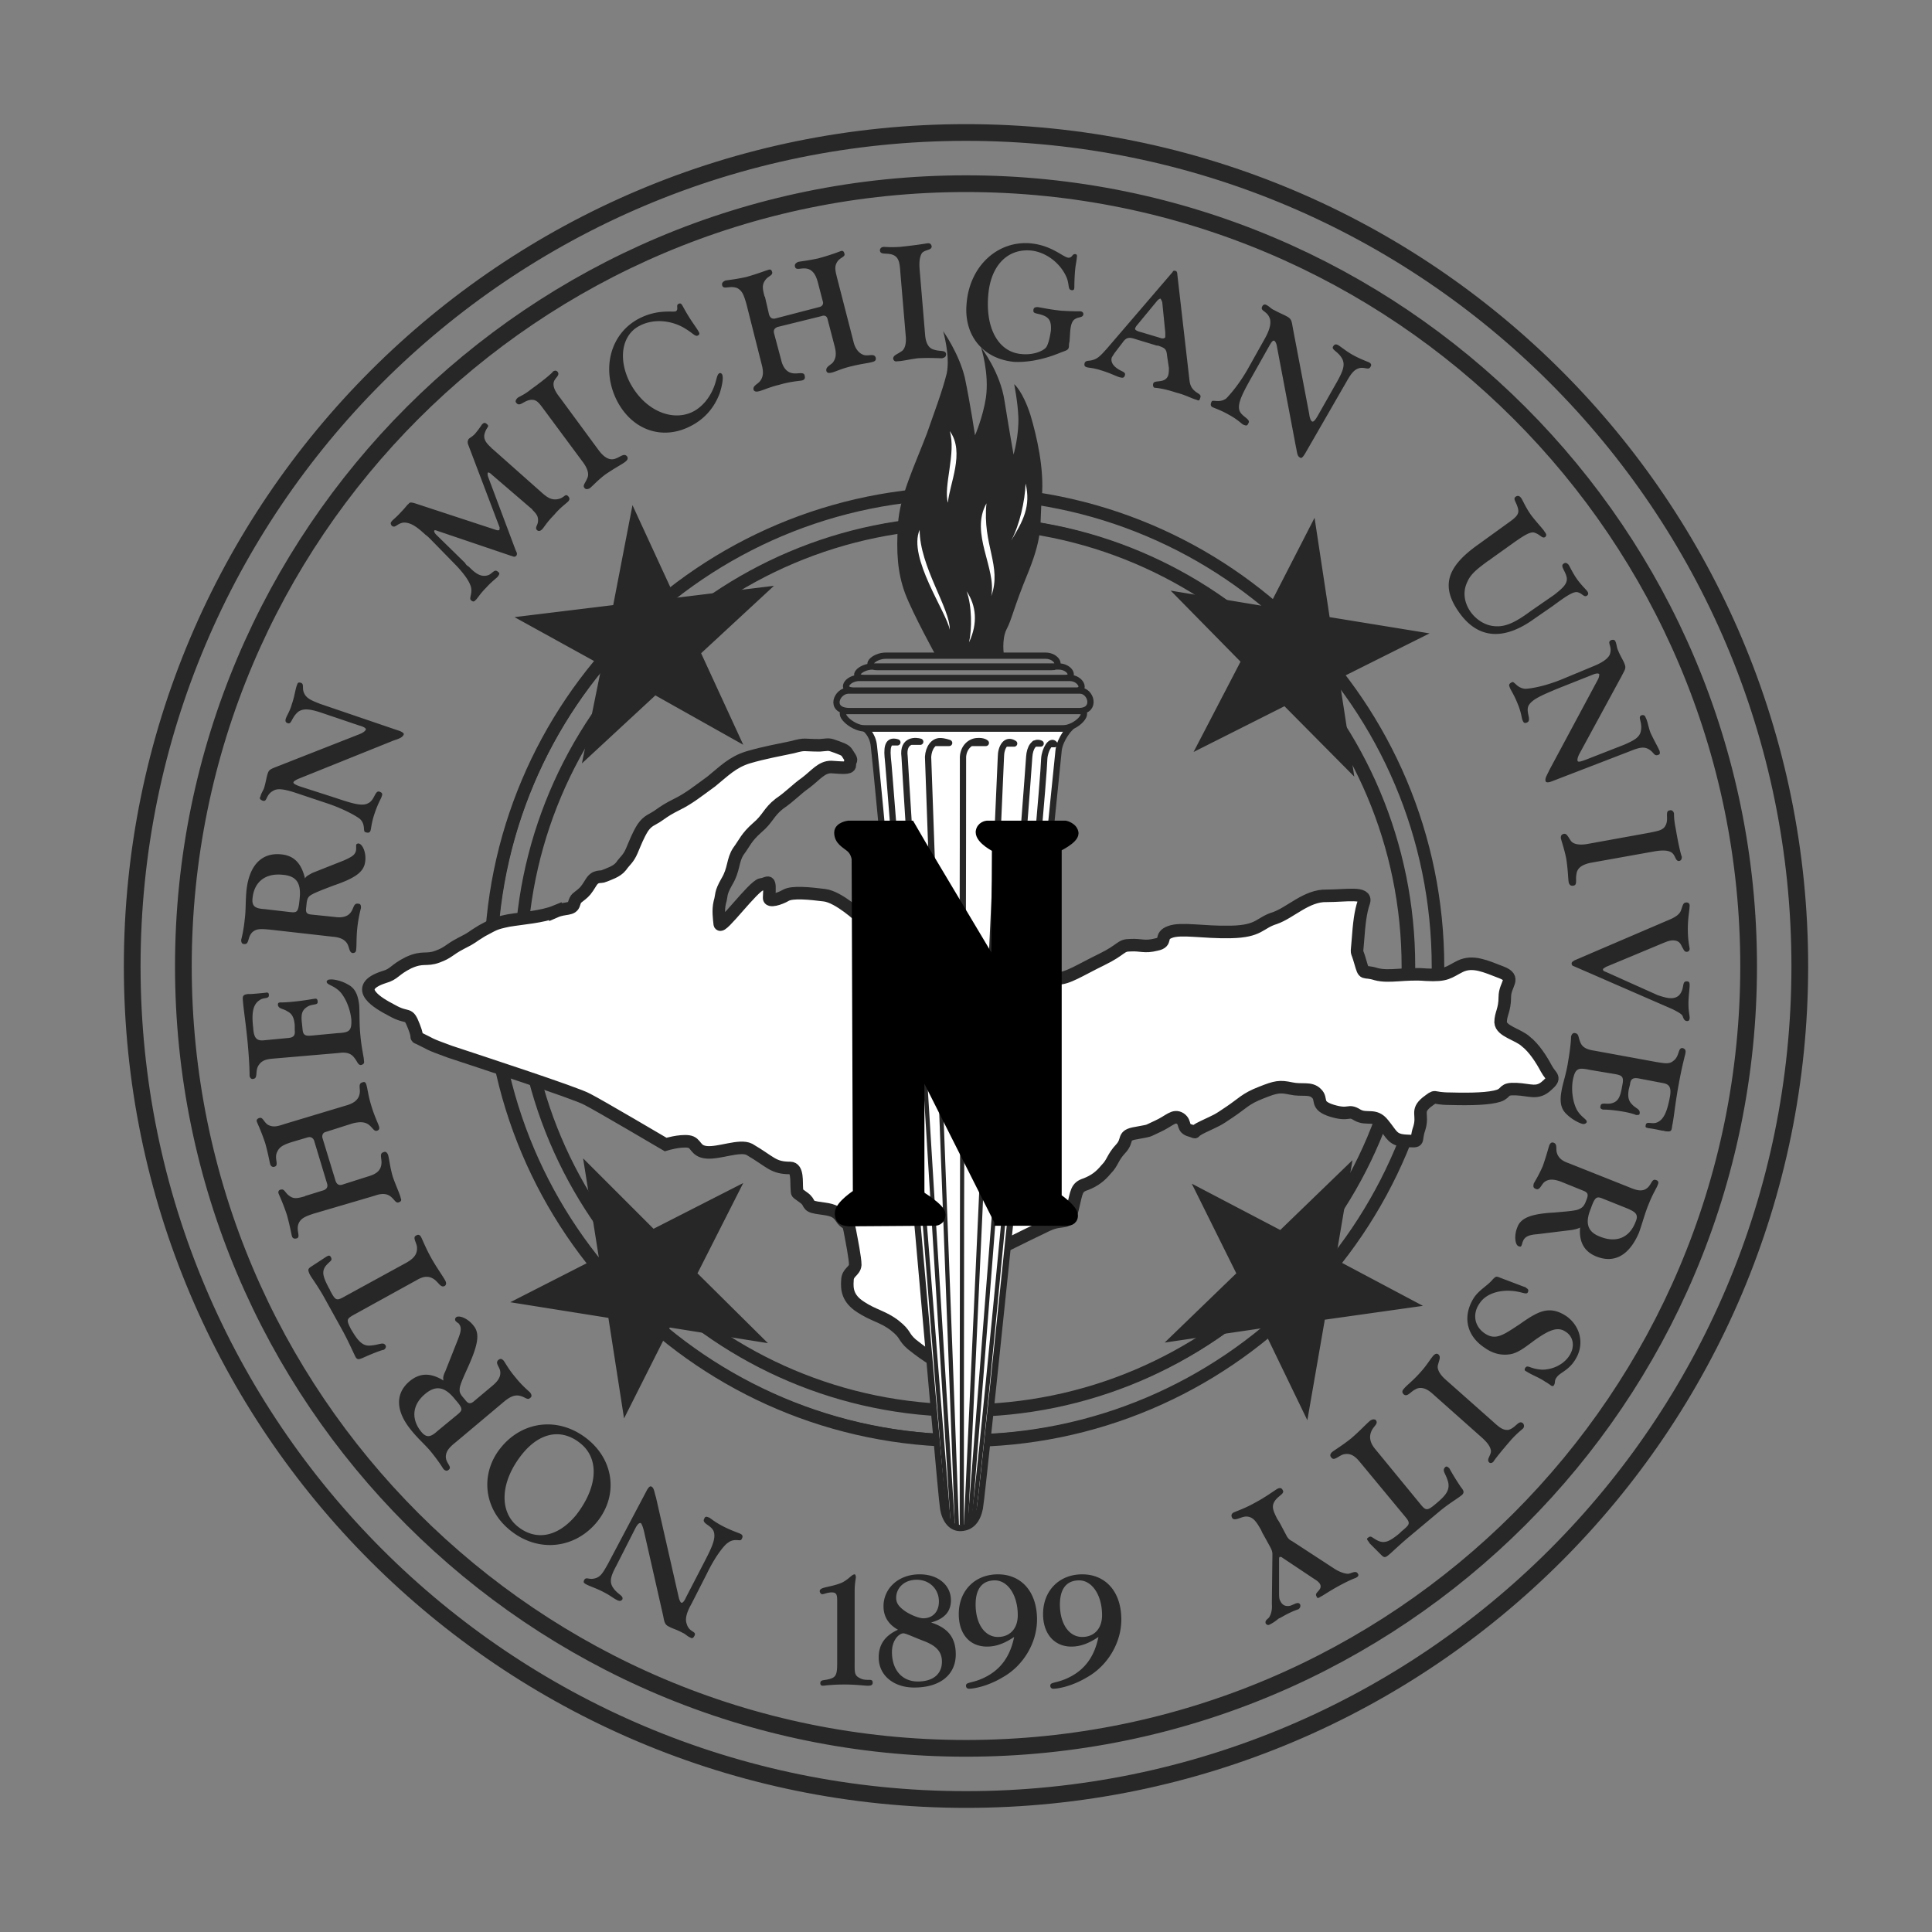 <svg xmlns="http://www.w3.org/2000/svg" width="2500" height="2500" viewBox="0 0 192.756 192.756"><rect x="0" y="0" width="192.756" height="192.756" fill="#808080" stroke="none"/><path fill-rule="evenodd" clip-rule="evenodd" fill="#fff" fill-opacity="0" d="M0 0h192.756v192.756H0V0z"/><path d="M96.198 140.736c24.447 0 44.267-19.822 44.267-44.268 0-24.447-19.82-44.328-44.267-44.328-24.446 0-44.267 19.881-44.267 44.328 0 24.446 19.82 44.268 44.267 44.268zm0 3.002c26.128 0 47.271-21.203 47.271-47.27 0-26.128-21.143-47.271-47.271-47.271s-47.27 21.143-47.27 47.271c0 26.067 21.142 47.27 47.27 47.27z" fill="none" stroke="#272727" stroke-width="1.251" stroke-miterlimit="2.613"/><path d="M96.378 174.432c43.125 0 78.083-34.957 78.083-78.023 0-43.126-34.957-78.083-78.083-78.083S18.295 53.284 18.295 96.409c0 43.066 34.957 78.023 78.083 78.023zm0 5.105c45.948 0 83.188-37.24 83.188-83.129 0-45.949-37.24-83.189-83.188-83.189-45.949 0-83.188 37.24-83.188 83.189 0 45.889 37.239 83.129 83.188 83.129z" fill="none" stroke="#272727" stroke-width="1.668" stroke-linecap="round" stroke-miterlimit="2.613"/><path d="M96.378 143.438c26.006 0 47.09-21.082 47.09-47.029 0-26.008-21.084-47.09-47.09-47.09-26.008 0-47.09 21.083-47.09 47.09.001 25.946 21.083 47.029 47.09 47.029zm0-2.522c24.625 0 44.506-19.941 44.506-44.508 0-24.626-19.881-44.568-44.506-44.568-24.566 0-44.508 19.941-44.508 44.568.001 24.567 19.942 44.508 44.508 44.508z" fill="none" stroke="#272727" stroke-width=".625" stroke-linecap="round" stroke-miterlimit="2.613"/><path fill-rule="evenodd" clip-rule="evenodd" fill="#272727" d="M51.33 61.571l9.85-1.201 1.923-9.971 4.265 9.25 9.85-1.201-7.268 6.727 4.204 9.13-8.769-4.926-7.328 6.788 1.983-9.791-8.71-4.805zM116.799 58.928l6.969 7.088-4.686 9.009 9.07-4.565 6.967 7.028-1.502-9.79 9.01-4.505-9.971-1.622-1.502-9.91-4.564 8.889-9.791-1.622zM116.199 133.949l9.791-1.443 4.444 9.191 1.742-10.031 9.791-1.381-8.709-4.625 1.681-9.912-7.207 6.969-8.83-4.625 4.444 8.949-7.147 6.908zM50.91 129.924l9.79 1.56 1.562 10.032 4.565-9.069 9.79 1.561-7.028-6.967 4.565-9.01-8.949 4.565-7.028-7.028 1.562 9.852-8.829 4.504zM64.484 148.783c.181-.359.361-.539.481-.48.3.121.3.541.48 1.082l2.283 10.031c.06.24.18.48.24.48.121.059.3-.121.481-.541l1.742-3.363c.78-1.502 1.261-2.463 1.021-3.184-.241-.66-1.201-.781-.961-1.262.12-.301.24-.24.54-.119.18.119.601.479 1.442.9.84.42 1.441.6 1.682.721.18.119.24.24.06.541-.12.24-.72-.182-1.382.359-.3.18-1.201 1.262-2.042 3.004l-1.562 3.062c-.48.842-.66 1.502-.48 1.982.24.9 1.021.721.781 1.201-.121.24-.241.301-.42.18-.301-.119-.48-.359-.781-.48-.541-.301-1.021-.42-1.322-.6-.42-.182-.48-.422-.601-1.082l-1.922-8.469c-.119-.48-.24-.721-.3-.781-.18-.061-.361.121-.601.602l-1.862 3.664c-.48.9-.721 1.502-.36 2.102.48.781 1.141.842.961 1.262-.12.119-.24.18-.48.061-.3-.121-.721-.48-1.321-.781-.781-.422-1.441-.602-1.862-.84-.18-.121-.24-.182-.12-.422.181-.301.48 0 .961-.119.661-.121.901-.602 1.382-1.443l3.842-7.268zM49.949 144.459c2.162-2.703 5.826-3.184 8.709-.84 2.643 2.162 3.003 5.645.901 8.229-2.162 2.643-5.827 3.123-8.649.84-2.703-2.163-3.003-5.706-.961-8.229zm1.741 7.869c1.742 1.381 3.904 1.08 5.767-1.143 2.163-2.762 2.403-5.645.42-7.207-1.802-1.441-3.964-1.141-5.766 1.082-2.223 2.762-2.342 5.766-.421 7.268zM44.423 136.832l1.261-3.184c.3-.781.42-1.201.061-1.623-.12-.059-.24-.18-.301-.24-.06-.119-.06-.24.061-.359.3-.24 1.201.119 1.741.84.661.781.42 1.924-.48 3.965-.541 1.201-.902 1.982-.902 2.342-.06.422.181.662.541 1.082.301.42.541.42.841.18l1.862-1.561c.661-.541.901-1.021.78-1.562-.119-.42-.48-.721-.18-1.021.24-.18.36-.119.541.061.18.24.48.842 1.141 1.621.661.842 1.262 1.322 1.502 1.562.18.24.18.42 0 .541-.24.24-.481-.061-.9-.18-.542-.182-1.022 0-1.623.479l-4.864 4.086c-.602.48-.961.84-1.021 1.381-.06.721.661 1.082.3 1.381-.18.182-.36.121-.541-.059-.12-.182-.481-.781-1.261-1.742-.541-.66-1.321-1.322-1.982-2.162-1.562-1.922-1.562-3.664-.121-4.865 1.021-.842 2.103-.842 3.364-.061-.061-.302 0-.543.18-.902zm.961 2.762c-.961-1.201-1.862-1.441-2.943-.539-1.321 1.08-1.441 2.521-.42 3.783.541.66.961.541 1.621-.061l2.042-1.682c.481-.419.541-.54-.3-1.501zM32.41 129.564c-.66-1.201-1.261-1.982-1.501-2.404-.18-.42-.241-.539.12-.779l1.381-.902c.061-.059.121-.059.181-.119.24-.121.3-.121.421.061.18.359-.061.359-.481.84-.481.602-.3 1.141.3 2.283.061.061.061.119.12.24.481.9.601 1.021 1.262.66l6.367-3.484c.721-.42 1.082-.84 1.021-1.561-.06-.48-.48-.961-.06-1.141.18-.121.36-.061.481.18.18.359.48 1.141 1.021 2.102.541.961 1.081 1.682 1.381 2.223.12.24.12.42-.061.541-.36.18-.541-.24-.96-.602-.541-.42-1.081-.42-1.802 0l-6.427 3.545c-.6.359-.6.48-.18 1.32.661 1.143 1.141 1.742 1.922 1.682.961-.059 1.321-.42 1.562 0 .06.121 0 .301-.18.42-.121 0-.841.242-2.042.781-.42.182-.601.24-.781-.059-.24-.48-.601-1.322-1.201-2.463l-1.864-3.364zM32.29 118.752c.3-.121.42-.301.361-.602l-1.322-4.383c-.12-.242-.301-.361-.601-.301l-1.622.48c-.721.24-1.202.42-1.442.961-.36.66.24 1.381-.3 1.502-.18.059-.36-.061-.42-.301s-.18-.961-.48-2.043c-.42-1.262-.781-1.982-.841-2.162-.06-.18.061-.301.24-.359.36-.121.421.359.841.66.541.301.96.18 1.682-.061l6.187-1.861c.841-.24 1.261-.66 1.321-1.262.06-.42-.181-.9.24-1.021.241-.119.361 0 .42.24.12.361.181 1.082.481 2.043.3 1.021.661 1.742.781 2.102.061.24 0 .361-.18.42-.3.121-.42-.24-.781-.539-.421-.361-.961-.361-1.682-.182l-2.643.842c-.3.061-.42.301-.361.6l1.322 4.326c.121.299.301.42.601.359l2.643-.84c.841-.24 1.261-.602 1.321-1.262.061-.48-.24-1.021.18-1.143.241-.119.361 0 .481.242.12.42.18 1.201.479 2.221.361 1.021.721 1.742.782 2.104.12.24 0 .359-.181.42-.3.121-.42-.24-.781-.541-.42-.359-.961-.359-1.622-.119l-6.126 1.801c-.721.242-1.201.422-1.441.902-.361.721.24 1.441-.24 1.561-.24.061-.421 0-.48-.299-.06-.24-.181-.961-.481-2.043-.419-1.262-.781-1.982-.84-2.162-.06-.18.06-.361.24-.361.361-.119.421.361.901.66.421.301.841.182 1.502 0 .06-.059.06-.059.12-.059l1.741-.54zM28.806 103.557c.481-.061.661-.242.601-.781v-.48c-.06-.721-.24-1.143-.721-1.383-.42-.299-.901-.238-.961-.66 0-.18.06-.24.3-.24.121 0 .48 0 1.082-.061 1.321-.119 2.102-.299 2.282-.299.181-.061.3.059.3.24.061.42-.36.24-.901.48-.661.359-.781.779-.661 1.742l.061.6c.061.6.3.66.961.6l2.522-.238c1.141-.061 1.441-.182 1.381-1.383-.12-1.08-.6-2.223-1.201-2.822-.661-.602-1.201-.602-1.261-.902 0-.119.12-.24.3-.24.36-.059 1.201.121 1.802.482.721.359 1.021 1.02 1.141 2.041.06.781 0 1.801.12 3.004.121 1.381.36 2.223.36 2.582.061.24-.06.361-.3.422-.301 0-.36-.361-.661-.723-.3-.42-.78-.6-1.561-.48l-6.308.541c-.78.061-1.261.121-1.622.602-.48.6-.06 1.381-.6 1.441-.18.061-.36-.121-.36-.361 0-.119 0-1.141-.18-3.123-.181-1.982-.421-3.424-.48-4.264-.06-.541 0-.662.54-.721h.301c.841-.061 1.321-.121 1.381-.121.24-.061.36 0 .36.18.06.48-.481.24-.901.541-.661.42-.841 1.201-.661 2.764.059.961.3 1.32 1.021 1.26l2.524-.24zM31.149 87.098l3.184-1.261c.78-.36 1.141-.541 1.2-1.082v-.42c0-.12.121-.181.241-.181.42.061.781.961.661 1.802-.12 1.082-1.081 1.683-3.183 2.403-1.261.48-2.042.781-2.342 1.021-.301.241-.301.601-.36 1.142-.061.48 0 .661.48.721l2.343.24c.84.121 1.381-.06 1.681-.541.24-.361.24-.841.661-.781.24 0 .301.12.301.42-.061.241-.241.901-.36 1.922-.121 1.081-.061 1.802-.121 2.222 0 .24-.119.361-.36.361-.3-.061-.3-.421-.48-.842-.24-.48-.721-.721-1.442-.781l-6.367-.72c-.781-.061-1.262-.121-1.682.24-.541.48-.3 1.261-.841 1.202-.241 0-.3-.181-.3-.421.06-.24.239-.901.36-2.102.12-.901.06-1.862.181-2.943.3-2.462 1.562-3.664 3.423-3.483 1.322.12 2.042.901 2.403 2.403.118-.241.418-.361.719-.541zm-1.262 2.643c.181-1.562-.24-2.343-1.681-2.463-1.682-.18-2.823.661-3.003 2.283-.12.901.3 1.081 1.201 1.142l2.583.3c.66.059.78-.001.9-1.262zM39.678 72.863c.42.12.661.3.601.421-.12.3-.48.42-1.021.601l-9.55 3.844c-.24.12-.42.24-.42.299-.061.121.12.241.6.421l3.544 1.142c1.622.541 2.703.9 3.304.541.66-.3.66-1.322 1.142-1.141.299.12.299.24.18.541-.061.18-.36.661-.661 1.562-.3.84-.36 1.501-.419 1.742-.061.24-.241.3-.542.18-.24-.061.061-.781-.54-1.321-.301-.241-1.502-.961-3.304-1.562l-3.243-1.082c-.961-.3-1.622-.42-2.043-.18-.84.42-.6 1.141-1.081 1.021-.3-.12-.36-.24-.24-.42.06-.3.24-.541.36-.841.181-.602.241-1.081.361-1.442.12-.42.36-.48.96-.72l8.109-3.184c.481-.18.661-.36.721-.48.06-.121-.181-.301-.661-.421l-3.905-1.321c-.961-.301-1.621-.421-2.162-.06-.72.601-.66 1.321-1.081 1.141-.18-.06-.24-.181-.18-.421.12-.36.42-.78.601-1.441.3-.841.36-1.562.54-1.982.06-.18.12-.24.36-.18.36.12.12.48.301.961.24.601.72.781 1.621 1.141l7.748 2.641zM53.973 49.078c.601.541 1.021.841 1.682.721s.721-.601 1.021-.3c.18.18.18.361 0 .541-.24.24-.781.601-1.382 1.322-.72.721-1.021 1.261-1.201 1.442-.181.18-.361.24-.541.06-.18-.24.061-.42.12-.781.06-.541-.12-.781-.54-1.202-.061-.12-.181-.18-.24-.24l-3.845-3.303c-.18-.18-.36-.241-.36-.18-.06.061-.06.24.06.541l2.703 7.208c.121.241.18.361.06.541-.181.181-.3.06-.541 0l-7.268-2.462c-.18-.061-.3-.12-.36-.061-.061.061 0 .24.18.421l2.883 2.823c.061.12.12.18.181.24.18.12.24.18.3.24.661.661 1.201.961 1.862.721.42-.18.601-.661.961-.3.18.12.12.24-.061.48-.24.24-.66.541-1.141 1.081-.661.661-.901 1.141-1.082 1.261-.12.181-.3.12-.42 0-.24-.18.121-.6 0-1.261-.12-.541-.601-1.261-1.441-2.163l-2.583-2.643c-.18-.181-.36-.36-.541-.48-.841-.781-1.502-1.261-2.223-1.201-.661.12-.781.601-1.141.3-.121-.18-.121-.3 0-.42.06-.121.42-.36.96-.961.42-.421.6-.721.721-.781.12-.18.241-.18.661-.06l8.048 2.643c.18.06.301.06.36 0 0-.06.06-.18 0-.3l-3.123-8.229a.58.58 0 0 1 .06-.541c.12-.119.36-.24.601-.48.36-.42.6-.78.72-.961.181-.18.301-.24.541 0s-.12.24-.301 1.021c-.06.42.121.781.661 1.261.06.06.06.12.12.12l4.869 4.322zM59.739 44.933c.541.721 1.082 1.021 1.622.841.541-.18.901-.6 1.201-.24.12.181.06.361-.18.541-.301.24-1.021.601-1.983 1.261-.72.541-1.201 1.081-1.561 1.381-.24.12-.421.12-.541-.06-.18-.241.12-.48.301-.961.18-.36.06-.901-.421-1.562l-3.784-5.105c-.541-.721-.781-1.141-1.322-1.141-.78 0-1.201.781-1.562.3-.12-.12-.06-.3.12-.48.12-.121.661-.3 1.321-.841 1.502-1.081 2.162-1.682 2.223-1.802.181-.12.36-.12.48.06.24.36-.361.6-.42 1.081-.06.42.18.901.661 1.502l3.845 5.225zM67.427 31.059c.3-.18 0-.602.24-.721.3-.18.36.06.601.48.661 1.202 1.262 1.922 1.441 2.283.12.18.061.3-.06.36-.301.18-.481-.24-1.562-.84-1.382-.721-3.003-.781-4.265-.121-1.682.841-2.223 3.124-1.021 5.586 1.441 2.823 4.205 4.024 6.307 3.002.961-.479 1.742-1.441 2.162-2.582.241-.661.241-1.081.48-1.261.121-.06.241 0 .3.12.121.241.06.901-.24 1.862-.541 1.442-1.502 2.583-2.943 3.304-2.823 1.441-5.826.36-7.328-2.583-1.562-3.124-.661-6.667 2.223-8.168 1.863-.962 3.365-.602 3.665-.721zM76.737 31.419c.12.3.3.42.6.36l4.386-1.141c.3-.061.48-.3.359-.601l-.42-1.622c-.18-.721-.36-1.202-.841-1.501-.721-.361-1.381.18-1.502-.301-.061-.24.061-.36.3-.48.241-.06.962-.12 2.043-.36 1.321-.36 2.042-.661 2.222-.721.18-.06.3 0 .361.24.12.36-.421.36-.721.841s-.18.901 0 1.622l1.622 6.307c.18.78.601 1.261 1.141 1.381.481.061.962-.18 1.082.24.06.24-.061.36-.3.421-.36.12-1.082.181-2.042.42-1.081.24-1.742.601-2.102.661-.3.06-.42 0-.48-.18-.06-.36.24-.48.601-.781.36-.42.42-.901.24-1.622l-.721-2.763c-.06-.3-.3-.42-.601-.3l-4.385 1.082c-.3.12-.42.3-.36.6l.721 2.703c.18.781.601 1.262 1.202 1.322.54.061 1.081-.18 1.141.24.061.24 0 .42-.3.48-.42.06-1.201.12-2.222.42-1.021.24-1.742.601-2.103.661-.24.06-.42 0-.48-.18-.061-.36.3-.48.601-.781.361-.42.421-.901.241-1.622l-1.562-6.187c-.24-.781-.36-1.202-.841-1.502-.721-.36-1.441.181-1.562-.3-.06-.241.06-.361.3-.481.301-.06 1.021-.12 2.103-.36 1.262-.36 1.982-.661 2.223-.72.18-.061.3 0 .36.239.061.361-.42.361-.72.841-.3.421-.24.841-.061 1.501 0 .061.061.121.061.121l.416 1.803zM92.293 33.341c.061.901.36 1.442.961 1.562.541.179 1.081 0 1.141.419 0 .241-.12.36-.42.421-.421 0-1.202-.061-2.403 0-.901.12-1.622.3-2.042.3-.24.061-.36-.06-.42-.24 0-.361.359-.42.781-.721.36-.179.54-.721.48-1.501l-.54-6.367c-.061-.901-.121-1.381-.541-1.682-.661-.42-1.441 0-1.501-.54 0-.18.12-.36.42-.36.12 0 .661.06 1.562 0 1.802-.18 2.703-.361 2.823-.361.18 0 .301.061.361.301 0 .42-.601.3-.961.661-.24.36-.3.9-.24 1.682l.539 6.426zM106.709 34.062c-.061.24-.061.42-.061.54-.061.36-.299.36-.9.602-1.742.72-3.363.961-4.564.9-3.123-.3-5.046-2.643-4.746-5.826.301-3.724 3.064-6.247 6.306-6.007 2.164.181 3.305 1.382 3.844 1.442.422 0 .361-.361.662-.361.18 0 .24.121.18.361 0 .24-.119.661-.18 1.381-.061.841-.061 1.382-.061 1.502 0 .3-.061.36-.24.36-.42-.061-.24-.36-.48-1.142-.602-1.562-2.162-2.703-3.664-2.823-2.283-.18-3.965 1.501-4.205 4.445-.299 3.423 1.082 5.706 3.305 5.886 1.08.12 2.102-.24 2.463-.66.18-.24.359-.841.48-1.682.061-.961-.18-1.322-.9-1.562-.541-.18-.902-.12-.842-.48 0-.24.18-.3.42-.3.422.06 1.201.241 2.342.36.961.061 1.562.061 1.863.061.24 0 .359.119.359.3-.059.36-.48.24-.84.48-.301.181-.422.601-.48 1.262l-.061.961zM118.662 37.846c.059.541.18.901.66 1.261.361.241.541.301.42.601-.059.24-.119.3-.359.18-.48-.121-1.082-.48-2.043-.721-1.26-.42-2.041-.48-2.162-.48-.119-.061-.18-.24-.119-.421.119-.42 1.201.06 1.5-.841.061-.24.061-.48.061-.721l-.18-1.201c-.061-.721-.24-.781-.9-1.021h-.121l-1.982-.601c-.721-.24-1.02-.3-1.441.301l-.781 1.021c-.119.18-.238.36-.299.479-.121.481.18.901.84 1.262.361.18.541.24.48.48s-.18.3-.42.24c-.359-.06-.961-.42-1.982-.721-.721-.24-1.201-.24-1.381-.3-.24-.06-.301-.18-.24-.42.119-.301.42-.181.781-.301.541-.12.9-.54 1.441-1.141l6.547-7.629c.059-.12.119-.18.301-.12.119 0 .18.18.18.36l1.199 10.454zm-2.883-8.049c-.061 0-.182.06-.301.18l-1.982 2.402a1.28 1.28 0 0 0-.24.361c-.061.18.18.3.66.42l1.803.541c.301.121.48.06.541-.06v-.48l-.301-3.003c-.061-.18-.121-.301-.18-.361zM130.254 45.174c-.24.42-.42.6-.541.48-.299-.12-.299-.54-.42-1.081l-1.922-10.15c-.061-.24-.18-.421-.24-.421-.121-.06-.24.061-.48.481l-1.861 3.303c-.842 1.501-1.322 2.463-1.143 3.124.182.661 1.201.901.902 1.321-.121.301-.242.24-.541.121-.18-.121-.602-.541-1.381-.961-.842-.48-1.443-.661-1.684-.781-.18-.12-.18-.301-.059-.541.119-.24.721.181 1.441-.3.24-.24 1.201-1.261 2.162-2.943l1.682-3.002c.48-.841.66-1.502.541-1.982-.24-.841-1.021-.78-.781-1.262.119-.24.301-.24.48-.12.24.12.42.361.721.481.541.3 1.021.48 1.32.661.422.24.422.48.541 1.142l1.623 8.528c.059.481.18.721.299.781.121.06.301-.12.541-.541l2.043-3.604c.48-.901.721-1.502.42-2.102-.42-.781-1.141-.9-.9-1.262.119-.18.24-.239.48-.119.299.18.721.54 1.32.9.721.421 1.383.661 1.803.842.18.12.24.239.119.42-.18.36-.48.06-1.02.12-.602.12-.902.541-1.383 1.381l-4.082 7.086zM148.693 55.805c-.061.06-.119.12-.18.12-.961.721-1.742 1.261-2.104 2.102-.48.961-.359 2.042.301 3.003.602.841 1.502 1.382 2.404 1.442 1.141.12 2.221-.48 3.604-1.502l2.342-1.621c.84-.661 1.322-1.082 1.262-1.683-.121-.72-.721-1.201-.301-1.441.18-.12.301-.06.48.12.18.301.42.841.842 1.442.48.661.84.96 1.02 1.201.121.18.121.301 0 .42-.301.24-.48-.18-.9-.301-.42-.18-1.201.36-2.584 1.382l-1.74 1.201c-3.123 2.283-5.707 2.042-7.568-.6-1.922-2.703-1.082-4.625 1.861-6.727l3.244-2.343c.66-.48.9-.781.781-1.262-.18-.721-.541-.961-.24-1.201.18-.12.359-.12.541.12.18.24.42.901 1.02 1.742.602.781 1.143 1.322 1.322 1.622.18.24.24.36.061.541-.301.18-.48-.24-1.021-.421-.42-.18-1.082.241-2.342 1.142l-2.105 1.502zM154.939 77.909c-.42.18-.66.18-.721.06-.119-.3.121-.601.361-1.141l4.865-9.07c.119-.241.119-.481.119-.481-.059-.12-.299-.12-.721.061l-3.482 1.381c-1.562.661-2.584 1.081-2.883 1.742-.24.661.359 1.382-.121 1.623-.301.12-.359 0-.48-.301-.061-.18-.119-.78-.48-1.621-.359-.901-.721-1.382-.781-1.622-.119-.24 0-.36.24-.48s.48.601 1.322.66c.359 0 1.742-.18 3.543-.9l3.184-1.322c.902-.36 1.441-.72 1.682-1.141.361-.9-.359-1.261.18-1.502.24-.06.361 0 .422.181.119.3.119.6.24.84.24.601.541 1.021.66 1.382.18.42 0 .601-.301 1.201l-4.145 7.628c-.24.421-.299.721-.24.841.061.12.301.06.781-.12l3.844-1.501c.961-.42 1.562-.721 1.682-1.381.18-.901-.359-1.382.061-1.562.182-.06.361 0 .42.241.182.3.24.841.48 1.501.361.781.721 1.381.902 1.802.059.241.059.36-.182.42-.359.12-.42-.3-.84-.541-.541-.36-1.082-.18-1.982.18l-7.629 2.942zM158.725 86.077c-.9.18-1.381.541-1.441 1.141-.121.541.119 1.082-.301 1.141-.24.06-.42-.06-.48-.36-.061-.42-.061-1.201-.24-2.342-.18-.901-.42-1.562-.541-2.042 0-.24.061-.36.301-.42.301-.06.42.3.721.72.24.301.781.421 1.562.301l6.305-1.142c.842-.18 1.322-.24 1.562-.721.361-.66-.119-1.441.42-1.502.182-.06.361.061.422.301 0 .18 0 .721.18 1.562.301 1.802.541 2.643.6 2.763 0 .24-.059.36-.238.42-.422.06-.361-.541-.781-.841-.361-.24-.961-.24-1.682-.12l-6.369 1.141zM157.043 96.408c-.182-.061-.24-.119-.24-.301 0-.12.119-.18.299-.3l9.672-4.145c.48-.24.84-.48.961-.901.18-.48.18-.721.541-.721.18 0 .299.12.299.3 0 .42-.18 1.201-.18 2.342 0 1.202.18 1.862.18 1.982 0 .18-.119.3-.299.3-.24 0-.301-.24-.482-.541-.18-.42-.42-.601-.9-.601-.301 0-.6.121-.9.241l-5.766 2.403c-.182.119-.301.18-.301.24 0 .119.061.18.24.24l5.225 2.342c.541.18.961.301 1.322.301.6 0 .961-.301 1.141-.902.121-.42.061-.779.422-.779.24 0 .299.119.299.359 0 .42-.119 1.082-.119 1.922 0 .662.119 1.143.119 1.322 0 .24-.059.359-.24.359-.299 0-.359-.24-.48-.539-.119-.182-.42-.361-1.021-.66l-9.792-4.263zM163.41 107.58c-.48-.061-.723.061-.781.602l-.121.48c-.119.66-.061 1.141.301 1.5.359.422.84.48.781.902 0 .18-.121.18-.361.18-.119-.061-.48-.18-1.08-.301-1.322-.24-2.043-.24-2.223-.24-.24-.061-.301-.18-.24-.359.061-.361.42-.182.961-.24.721-.121.961-.541 1.141-1.441l.121-.662c.061-.6-.121-.721-.781-.84l-2.523-.422c-1.141-.24-1.441-.18-1.682 1.021-.18 1.021 0 2.223.422 3.004.48.781 1.02.9.961 1.201-.061.119-.182.18-.361.18-.359-.061-1.141-.48-1.621-.961-.602-.541-.721-1.262-.541-2.281.119-.781.48-1.742.66-2.943.24-1.383.301-2.223.301-2.523.061-.301.24-.42.42-.359.361.059.301.42.48.84.182.541.602.781 1.383.9l6.246 1.143c.781.119 1.262.24 1.682-.121.66-.48.42-1.381.961-1.262.18.061.301.182.24.48 0 .121-.301 1.082-.66 3.064-.361 1.922-.48 3.363-.662 4.203-.059.541-.119.602-.66.541-.061 0-.18-.061-.359-.061-.781-.18-1.262-.24-1.322-.24-.24-.059-.359-.059-.301-.299.061-.422.48-.121 1.021-.24.721-.24 1.082-.961 1.381-2.523.182-.961 0-1.32-.66-1.441l-2.524-.482zM156.803 122.717l-3.424.42c-.842.061-1.262.24-1.441.721-.061.119-.061.24-.121.361-.059.18-.119.18-.301.119-.359-.119-.479-1.08-.119-1.922.361-.961 1.502-1.322 3.664-1.441 1.381-.121 2.223-.18 2.523-.361.42-.18.539-.48.721-.961.18-.48.119-.66-.301-.84l-2.223-.9c-.781-.301-1.32-.301-1.742.059-.301.301-.42.781-.781.66-.299-.119-.299-.24-.24-.539.121-.24.48-.781.902-1.742.359-1.021.541-1.742.66-2.102.119-.242.24-.301.42-.242.361.121.24.48.301.902.121.541.48.9 1.201 1.141l5.887 2.342c.721.301 1.201.482 1.682.301.721-.301.66-1.141 1.141-.961.24.061.301.24.18.48-.059.24-.479.842-.9 1.922-.359.842-.602 1.803-.961 2.824-.961 2.281-2.463 3.123-4.264 2.402-1.203-.48-1.742-1.441-1.623-2.883-.242.119-.482.179-.841.24zm1.922-2.162c-.602 1.441-.361 2.342.9 2.822 1.621.66 2.943.121 3.543-1.441.361-.781 0-1.021-.84-1.381l-2.402-.961c-.602-.242-.781-.242-1.201.961zM151.998 128.363c.18.059.24.059.24.119.24.121.299.24.18.48-.18.24-.602-.121-1.742-.18-1.381-.061-2.523.42-3.062 1.262-.721 1.02-.541 2.281.539 3.002 1.082.721 1.863.121 3.424-.9 1.803-1.262 2.943-1.982 4.686-.842 1.381.961 1.922 2.824.84 4.445-.66 1.021-1.5 1.201-1.801 1.682-.24.301-.121.541-.24.721-.061.18-.24.18-.42 0-.121-.061-.24-.18-.48-.301-.602-.42-1.322-.66-1.863-1.02-.18-.061-.24-.18-.119-.361.24-.359.48.121 1.682.182 1.08 0 2.162-.541 2.703-1.383.6-.9.42-1.922-.361-2.402-.779-.541-1.621-.18-3.002.781-.902.66-1.623 1.262-2.402 1.441-.902.18-1.803 0-2.645-.602-1.861-1.201-2.281-3.184-1.08-5.045.541-.781 1.381-1.201 1.861-1.803.361-.359.361-.299.842-.119l2.22.843zM142.928 139.055c-.66-.602-1.262-.723-1.742-.422-.48.24-.781.781-1.141.48-.182-.18-.182-.359.059-.6.242-.301.902-.781 1.684-1.682.6-.662.961-1.322 1.26-1.623.182-.18.361-.18.48-.059.24.24.061.539-.059 1.02-.121.361.119.902.721 1.441l4.744 4.205c.66.602 1.021.9 1.562.842.721-.182 1.02-1.021 1.441-.662a.38.38 0 0 1 0 .541c-.121.121-.541.42-1.141 1.082-1.203 1.381-1.742 2.102-1.803 2.223-.121.119-.301.18-.42.059-.301-.299.18-.66.18-1.141-.061-.48-.42-.9-.961-1.381l-4.864-4.323zM140.705 153.229c-1.082.9-1.742 1.562-2.102 1.861-.361.301-.48.361-.781.061l-1.201-1.201c0-.059-.061-.119-.061-.119-.18-.24-.24-.301-.061-.422.301-.24.361 0 .963.301.66.301 1.141.121 2.16-.721l.182-.18c.779-.66.961-.781.48-1.381l-4.625-5.586c-.541-.662-1.021-.902-1.682-.721-.48.18-.902.66-1.143.299-.18-.18-.119-.359.061-.541.301-.24 1.021-.66 1.922-1.381.842-.721 1.441-1.381 1.863-1.742.24-.18.48-.18.6-.059.24.359-.18.539-.42 1.02-.301.602-.18 1.203.301 1.803l4.684 5.705c.422.482.602.482 1.322-.119 1.021-.842 1.502-1.381 1.32-2.223-.238-.9-.66-1.141-.299-1.502.119-.119.24-.059.42.121.061.119.42.781 1.141 1.861.301.361.361.541.121.781-.422.359-1.201.781-2.223 1.621l-2.942 2.464zM126.949 155.09c0-.359-.119-.539-.238-.779l-.662-1.201c-.119-.182-.18-.361-.24-.48-.48-.842-.779-1.262-1.381-1.322-.541-.061-1.262.541-1.502.121-.119-.242-.059-.422.18-.541.422-.18 1.143-.422 2.104-.961 1.021-.541 1.74-1.082 2.223-1.383.24-.119.42-.119.541.121.24.359-.422.541-.781 1.082-.361.539-.182.961.24 1.801.119.18.24.359.359.602l.541 1.02c.18.361.361.48.6.602l4.145 2.703c.541.359 1.082.541 1.443.541.359-.061.779-.361.959 0 .121.18 0 .299-.238.42-.182.061-.781.301-1.863.9-.961.541-1.441.9-1.621.961-.24.18-.361.18-.42-.061-.24-.359.66-.6.359-1.199-.061-.121-.24-.301-.541-.482l-3.242-2.162c-.061-.061-.18-.061-.24-.061-.061.061-.061.121-.061.301v3.244c0 .359 0 .66.121.84.18.422.539.602 1.02.48.48-.18.781-.42.961-.119.061.18 0 .361-.18.48-.18.061-.721.24-1.561.721-.24.121-.301.18-.361.18-.18.121-.42.361-.9.602-.182.119-.301.059-.422-.061-.119-.301.121-.42.301-.6.18-.242.359-.723.301-1.383l.056-4.927zM85.267 165.902v.18c0 .781 0 1.082.48 1.322.721.42 1.322-.061 1.322.48 0 .24-.18.301-.481.301-.36 0-1.141-.121-2.342-.121-1.262 0-2.042.121-2.163.121-.12 0-.24-.061-.24-.24 0-.422.421-.24 1.082-.482.541-.18.601-.6.601-1.561v-6.188c0-.6-.06-.84-.541-.84-.42 0-.78.18-.96.18-.12 0-.24-.18-.24-.301 0-.42.9-.359 2.042-.781.781-.299 1.141-.9 1.442-.9.06 0 .12.121.12.301 0 .121-.12.6-.12 1.381v7.148h-.002zM95.357 165.061c0 1.982-1.502 3.305-4.145 3.305-2.042 0-3.544-1.201-3.544-3.004 0-1.262.601-2.162 1.922-2.764-.961-.539-1.442-1.32-1.442-2.342 0-1.742 1.442-3.184 3.604-3.184 1.921 0 3.123 1.143 3.123 2.584 0 1.141-.661 1.861-1.982 2.221 1.683.541 2.464 1.502 2.464 3.184zm-5.946-5.645c0 .6.36.961.961 1.381.781.48 1.441.66 1.742.66.9 0 1.561-.6 1.561-1.682 0-1.201-.901-2.162-2.222-2.162-1.262 0-2.042.84-2.042 1.803zm-.42 5.404c0 1.803 1.021 2.943 2.582 2.943 1.501 0 2.403-.721 2.403-1.98 0-1.021-.601-1.623-1.922-2.104-1.081-.42-1.682-.721-1.922-.721-.421.001-1.141.661-1.141 1.862zM98.48 164.281c-1.742 0-2.823-1.262-2.823-3.244 0-2.342 1.622-3.965 3.903-3.965 2.344 0 3.904 1.742 3.904 4.506 0 2.342-1.381 4.625-3.424 5.766-1.5.9-2.883 1.141-3.363 1.141-.18 0-.3-.119-.3-.299 0-.361.48-.24 1.502-.662 1.861-.779 2.883-2.162 3.303-4.203-.901.599-1.741.96-2.702.96zm-1.142-4.205c0 1.922.902 3.244 2.223 3.244 1.203 0 1.982-.842 1.982-2.164 0-2.041-1.021-3.482-2.281-3.482-1.262 0-1.924.84-1.924 2.402zM106.889 164.281c-1.682 0-2.822-1.262-2.822-3.244 0-2.342 1.621-3.965 3.904-3.965 2.342 0 3.904 1.742 3.904 4.506 0 2.342-1.381 4.625-3.424 5.766-1.502.9-2.883 1.141-3.363 1.141-.18 0-.301-.119-.301-.299 0-.361.48-.24 1.502-.662 1.861-.779 2.883-2.162 3.303-4.203-.901.599-1.742.96-2.703.96zm-1.141-4.205c0 1.922.9 3.244 2.223 3.244 1.201 0 1.982-.842 1.982-2.164 0-2.041-1.021-3.482-2.283-3.482s-1.922.84-1.922 2.402z"/><path d="M55.415 90.942c-1.321.541-3.243.661-4.685.901-1.441.3-1.381.36-2.643 1.021-1.201.721-.78.601-2.102 1.262-1.261.661-1.201.901-2.343 1.321-1.141.421-1.441-.06-2.883.601-1.442.72-1.381 1.142-2.462 1.442-3.304 1.08-.48 2.643.781 3.303 1.681.961 1.621.061 2.222 1.621.601 1.502-.12.842.781 1.322.901.42.48.359 2.822 1.201 2.343.781 12.674 4.145 13.695 4.744 1.081.541 7.809 4.506 7.809 4.506s1.381-.42 2.282-.301c.841.119.601.961 1.802 1.08 1.261.121 3.304-.779 4.265-.299 2.162 1.262 2.342 1.861 4.084 1.861.78 0 .601 1.441.661 2.043.06.6-.12.301.661.9.781.541.24.842 1.322 1.021 1.021.18 1.862.119 2.402.961.48.781.721.301.901 1.32.18.963.541 2.764.541 3.424-.06.662-.781.721-.781 1.562-.06.842 0 1.803 1.321 2.643 1.262.842 2.282.961 3.424 1.861 1.141.902.781 1.082 1.682 1.863.901.721 1.622 1.201 1.622 1.201l4.084-9.25s6.126-3.062 7.808-3.844 2.043.18 2.523-1.623c.42-1.74.359-2.162 1.32-2.463.902-.359 1.443-.779 2.043-1.5.66-.662.602-1.143 1.441-2.043s.061-1.322 1.562-1.562c1.561-.299.9-.119 2.102-.66s1.621-1.201 2.281-.781c.602.422.121.961 1.021 1.201.842.24-.119.24 1.322-.42 1.381-.66 1.262-.541 2.582-1.441 1.262-.84 1.562-1.32 3.123-1.922 1.502-.6 1.863-.66 3.004-.42 1.08.24 1.922-.121 2.523.48.66.6-.182 1.201 1.561 1.742 1.803.541 1.562-.182 2.523.42.961.541 1.742-.18 2.582.9.9 1.082.9 1.623 2.344 1.682 1.441.061.779.121 1.26-1.262.422-1.381-.359-1.682.721-2.582 1.143-.842.301-.359 2.404-.359 2.102.059 3.902 0 4.805-.301.84-.301.359-.721 1.742-.66 1.381.059 2.102.539 3.062-.361.961-.842.422-.781-.061-1.682-.48-.9-1.201-2.043-2.041-2.703-.781-.721-2.463-1.021-2.523-1.922 0-.842.42-1.201.42-2.523 0-1.32 1.201-1.861-.359-2.463-1.562-.6-2.824-1.2-4.084-.6-1.203.6-1.322.961-3.424.842-2.104-.182-3.664.299-4.986-.061-1.32-.422-1.141.24-1.561-1.202-.422-1.502-.361-.481-.242-2.163.121-1.622.242-2.823.602-3.844.301-1.021-1.742-.601-3.723-.601-1.984-.06-3.605 1.682-5.166 2.223-1.562.48-1.502 1.321-4.385 1.381-2.824.061-4.926-.42-6.066 0-1.143.42-.182 1.021-1.383 1.261-1.201.3-1.5 0-2.582.061-1.021 0-.781.42-2.883 1.441-2.102 1.02-3.424 1.922-4.385 1.862-1.021-.061-16.217-3.303-16.217-3.303l-3.424-2.764s-2.162-2.042-3.604-2.222-3.184-.36-3.844 0c-.602.361-1.742.721-1.682.241.12-2.103-.06-1.382-.781-1.321-.781.12-4.024 4.565-4.145 3.964-.061-.6-.181-1.381 0-2.162.24-.781 0-.841.721-2.102.721-1.202.54-2.103 1.141-3.003.661-.901.781-1.382 1.862-2.343 1.081-.9 1.142-1.562 2.223-2.402 1.141-.781 1.622-1.382 2.643-2.103 1.021-.781 1.562-1.562 2.523-1.562 1.021.061 1.862.18 1.862-.18 0-.601.3-.36-.06-.901s-.24-.541-1.201-.901-.781-.24-1.742-.18c-1.682 0-1.382-.18-2.703.18-1.381.3-2.823.541-4.445 1.021-1.562.48-2.402 1.381-3.664 2.402-1.321.961-2.222 1.682-3.303 2.223s-1.321.721-1.922 1.141c-.661.48-1.081.48-1.621 1.261-.481.781-.722 1.441-1.082 2.282-.361.841-.661.961-1.082 1.562-.42.541-1.262.781-1.682.961-.36.18-.841-.12-1.321.661-.48.78-.601.901-.961 1.201-.42.361-.54.301-.72.901-.18.665-.901.365-1.861.785z" fill-rule="evenodd" clip-rule="evenodd" fill="#fff" stroke="#272727" stroke-width="1.251" stroke-miterlimit="2.613"/><path d="M100.162 65.355s-.24-1.502.24-2.523c.6-1.141.66-2.042 2.223-5.826 1.502-3.784 1.08-4.686 1.322-7.448.238-2.763-.482-5.946-1.143-8.168-.781-2.403-1.621-3.063-1.621-3.063s.359 1.742.42 3.304c.061 1.862-.48 3.724-.48 3.724s-.359-1.982-.9-5.345c-.42-2.883-2.342-5.346-2.342-5.346s.84 2.583.479 5.045c-.299 1.922-1.08 3.724-1.08 3.724s-.481-3.183-1.021-5.766c-.6-2.462-2.162-4.625-2.162-4.625s.721 2.463.36 4.205c-.42 1.742-1.381 4.264-1.981 6.006-1.262 3.304-2.703 6.247-2.883 9.01-.18 2.823-.06 4.865.72 6.967.781 2.042 3.063 6.187 3.063 6.187l6.786-.062z" fill-rule="evenodd" clip-rule="evenodd" fill="#272727"/><path d="M86.287 72.683s.781.541.901 1.742c1.262 11.532 6.667 74.96 6.908 76.04.18 1.203.841 2.043 1.802 1.982 1.021-.059 1.622-.779 1.862-1.982.24-.9 7.809-74.958 7.867-75.68.182-1.141 1.082-2.103 1.082-2.103H86.287v.001z" fill-rule="evenodd" clip-rule="evenodd" fill="#fff" stroke="#272727" stroke-width=".625" stroke-linecap="round" stroke-miterlimit="2.613"/><path d="M95.958 152.447c0 .121 0-25.947.06-47.75" fill="none" stroke="#272727" stroke-width=".417" stroke-linecap="round" stroke-linejoin="round" stroke-miterlimit="2.613"/><path d="M96.018 104.697c.06-15.557.06-28.951.06-29.191.06-.901.661-1.502 1.381-1.562.66-.06.9.181.9.181h-1.441" fill="none" stroke="#272727" stroke-width=".625" stroke-linecap="round" stroke-linejoin="round" stroke-miterlimit="2.613"/><path d="M96.378 152.027c0 .24 1.202-25.646 2.163-47.33" fill="none" stroke="#272727" stroke-width=".417" stroke-linecap="round" stroke-linejoin="round" stroke-miterlimit="2.613"/><path d="M98.541 104.697c.721-15.557 1.32-28.951 1.32-29.191 0-.901.48-1.862 1.322-1.322h-.781" fill="none" stroke="#272727" stroke-width=".625" stroke-linecap="round" stroke-linejoin="round" stroke-miterlimit="2.613"/><path d="M96.739 151.967c0 .24 2.042-25.646 3.724-47.391" fill="none" stroke="#272727" stroke-width=".417" stroke-linecap="round" stroke-linejoin="round" stroke-miterlimit="2.613"/><path d="M100.463 104.576c1.201-15.496 2.223-28.83 2.223-29.07.059-.901.48-1.622 1.141-1.322h-.602" fill="none" stroke="#272727" stroke-width=".625" stroke-linecap="round" stroke-linejoin="round" stroke-miterlimit="2.613"/><path d="M96.979 151.848c0 2.943 2.642-24.447 4.746-47.271" fill="none" stroke="#272727" stroke-width=".417" stroke-linecap="round" stroke-linejoin="round" stroke-miterlimit="2.613"/><path d="M101.725 104.576c1.26-14.415 2.402-26.968 2.461-28.89.061-.901.662-1.922 1.021-1.441h-.359" fill="none" stroke="#272727" stroke-width=".625" stroke-linecap="round" stroke-linejoin="round" stroke-miterlimit="2.613"/><path d="M95.477 152.328c0 .24-.961-25.828-1.802-47.631" fill="none" stroke="#272727" stroke-width=".417" stroke-linecap="round" stroke-linejoin="round" stroke-miterlimit="2.613"/><path d="M93.675 104.697c-.601-15.557-1.081-28.951-1.081-29.191.06-.901.541-1.562 1.202-1.562.42 0 .901.181.901.181h-1.442" fill="none" stroke="#272727" stroke-width=".625" stroke-linecap="round" stroke-linejoin="round" stroke-miterlimit="2.613"/><path d="M95.057 152.088c0 .18-1.622-25.707-2.943-47.391" fill="none" stroke="#272727" stroke-width=".417" stroke-linecap="round" stroke-linejoin="round" stroke-miterlimit="2.613"/><path d="M92.114 104.697c-1.021-15.557-1.862-28.951-1.862-29.191-.241-1.803 1.201-1.622 1.561-1.502h-.841" fill="none" stroke="#272727" stroke-width=".625" stroke-linecap="round" stroke-linejoin="round" stroke-miterlimit="2.613"/><path d="M94.636 151.727c0 .24-2.042-25.287-3.724-46.85" fill="none" stroke="#272727" stroke-width=".417" stroke-linecap="round" stroke-linejoin="round" stroke-miterlimit="2.613"/><path d="M90.912 104.877C89.651 89.32 88.63 75.806 88.57 75.566c-.12-1.321.18-1.742.961-1.501h-.601" fill="none" stroke="#272727" stroke-width=".625" stroke-linecap="round" stroke-linejoin="round" stroke-miterlimit="2.613"/><path d="M107.73 70.941c1.682-.061 1.141-2.042 0-2.042H84.666c-1.201 0-1.982 1.981 0 2.042h23.064zm-.361-2.042c1.021 0 .48-1.261-.66-1.261H85.747c-1.261 0-1.982 1.261-.541 1.261h22.163zm-1.08-1.261c1.021 0 .48-1.142-.662-1.142H87.068c-1.261 0-2.283 1.142-.841 1.142h20.062zm-1.322-1.081c1.021 0 .48-1.141-.66-1.141H88.39c-1.261 0-2.283 1.141-.841 1.141h17.418zm.961 6.126c1.562 0 2.943-1.741 1.803-1.741H84.545c-1.261 0 .36 1.741 1.802 1.741h19.581z" fill="none" stroke="#272727" stroke-width=".625" stroke-linecap="round" stroke-miterlimit="2.613"/><path d="M91.753 52.862c-1.202 2.763 2.702 8.229 3.003 9.97.061-2.102-3.003-6.306-3.003-9.97zM94.576 50.159c-.48-1.622.841-4.985.18-7.148 1.562 2.103-.059 5.346-.18 7.148zM96.678 64.094c.301-1.262.301-3.664-.24-5.105.962 1.441 1.142 3.182.24 5.105zM98.42 50.219c-1.681 3.003 1.021 6.486.48 9.249 1.082-3.003-.9-5.104-.48-9.249zM102.324 48.237c.541 2.282-.24 3.724-1.441 5.706.842-1.562 1.381-3.964 1.441-5.706z" fill-rule="evenodd" clip-rule="evenodd" fill="#fff"/><path d="M99.621 121.875h6.908s.6 0 .6-.6c0-.721-1.621-1.803-1.621-1.803V84.575s1.682-.78 1.682-1.441c-.061-.661-.9-.841-.9-.841h-7.81s-.66.06-.721.721c0 .84 1.621 1.621 1.621 1.621l-.06 11.894-7.387-12.375-1.081-1.862h-6.187s-1.021.12-1.021.781c0 .841.721 1.142 1.201 1.562.48.421.541 1.081.541 1.081l.12 33.336s-1.802 1.141-1.802 1.982c0 .84.601.84.961.9.3 0 8.649-.061 8.649-.061s.601 0 .601-.721c0-.66-2.103-1.922-2.103-1.922v-12.854l7.809 15.499z" fill-rule="evenodd" clip-rule="evenodd" stroke="#000" stroke-width=".834" stroke-miterlimit="2.613"/></svg>
